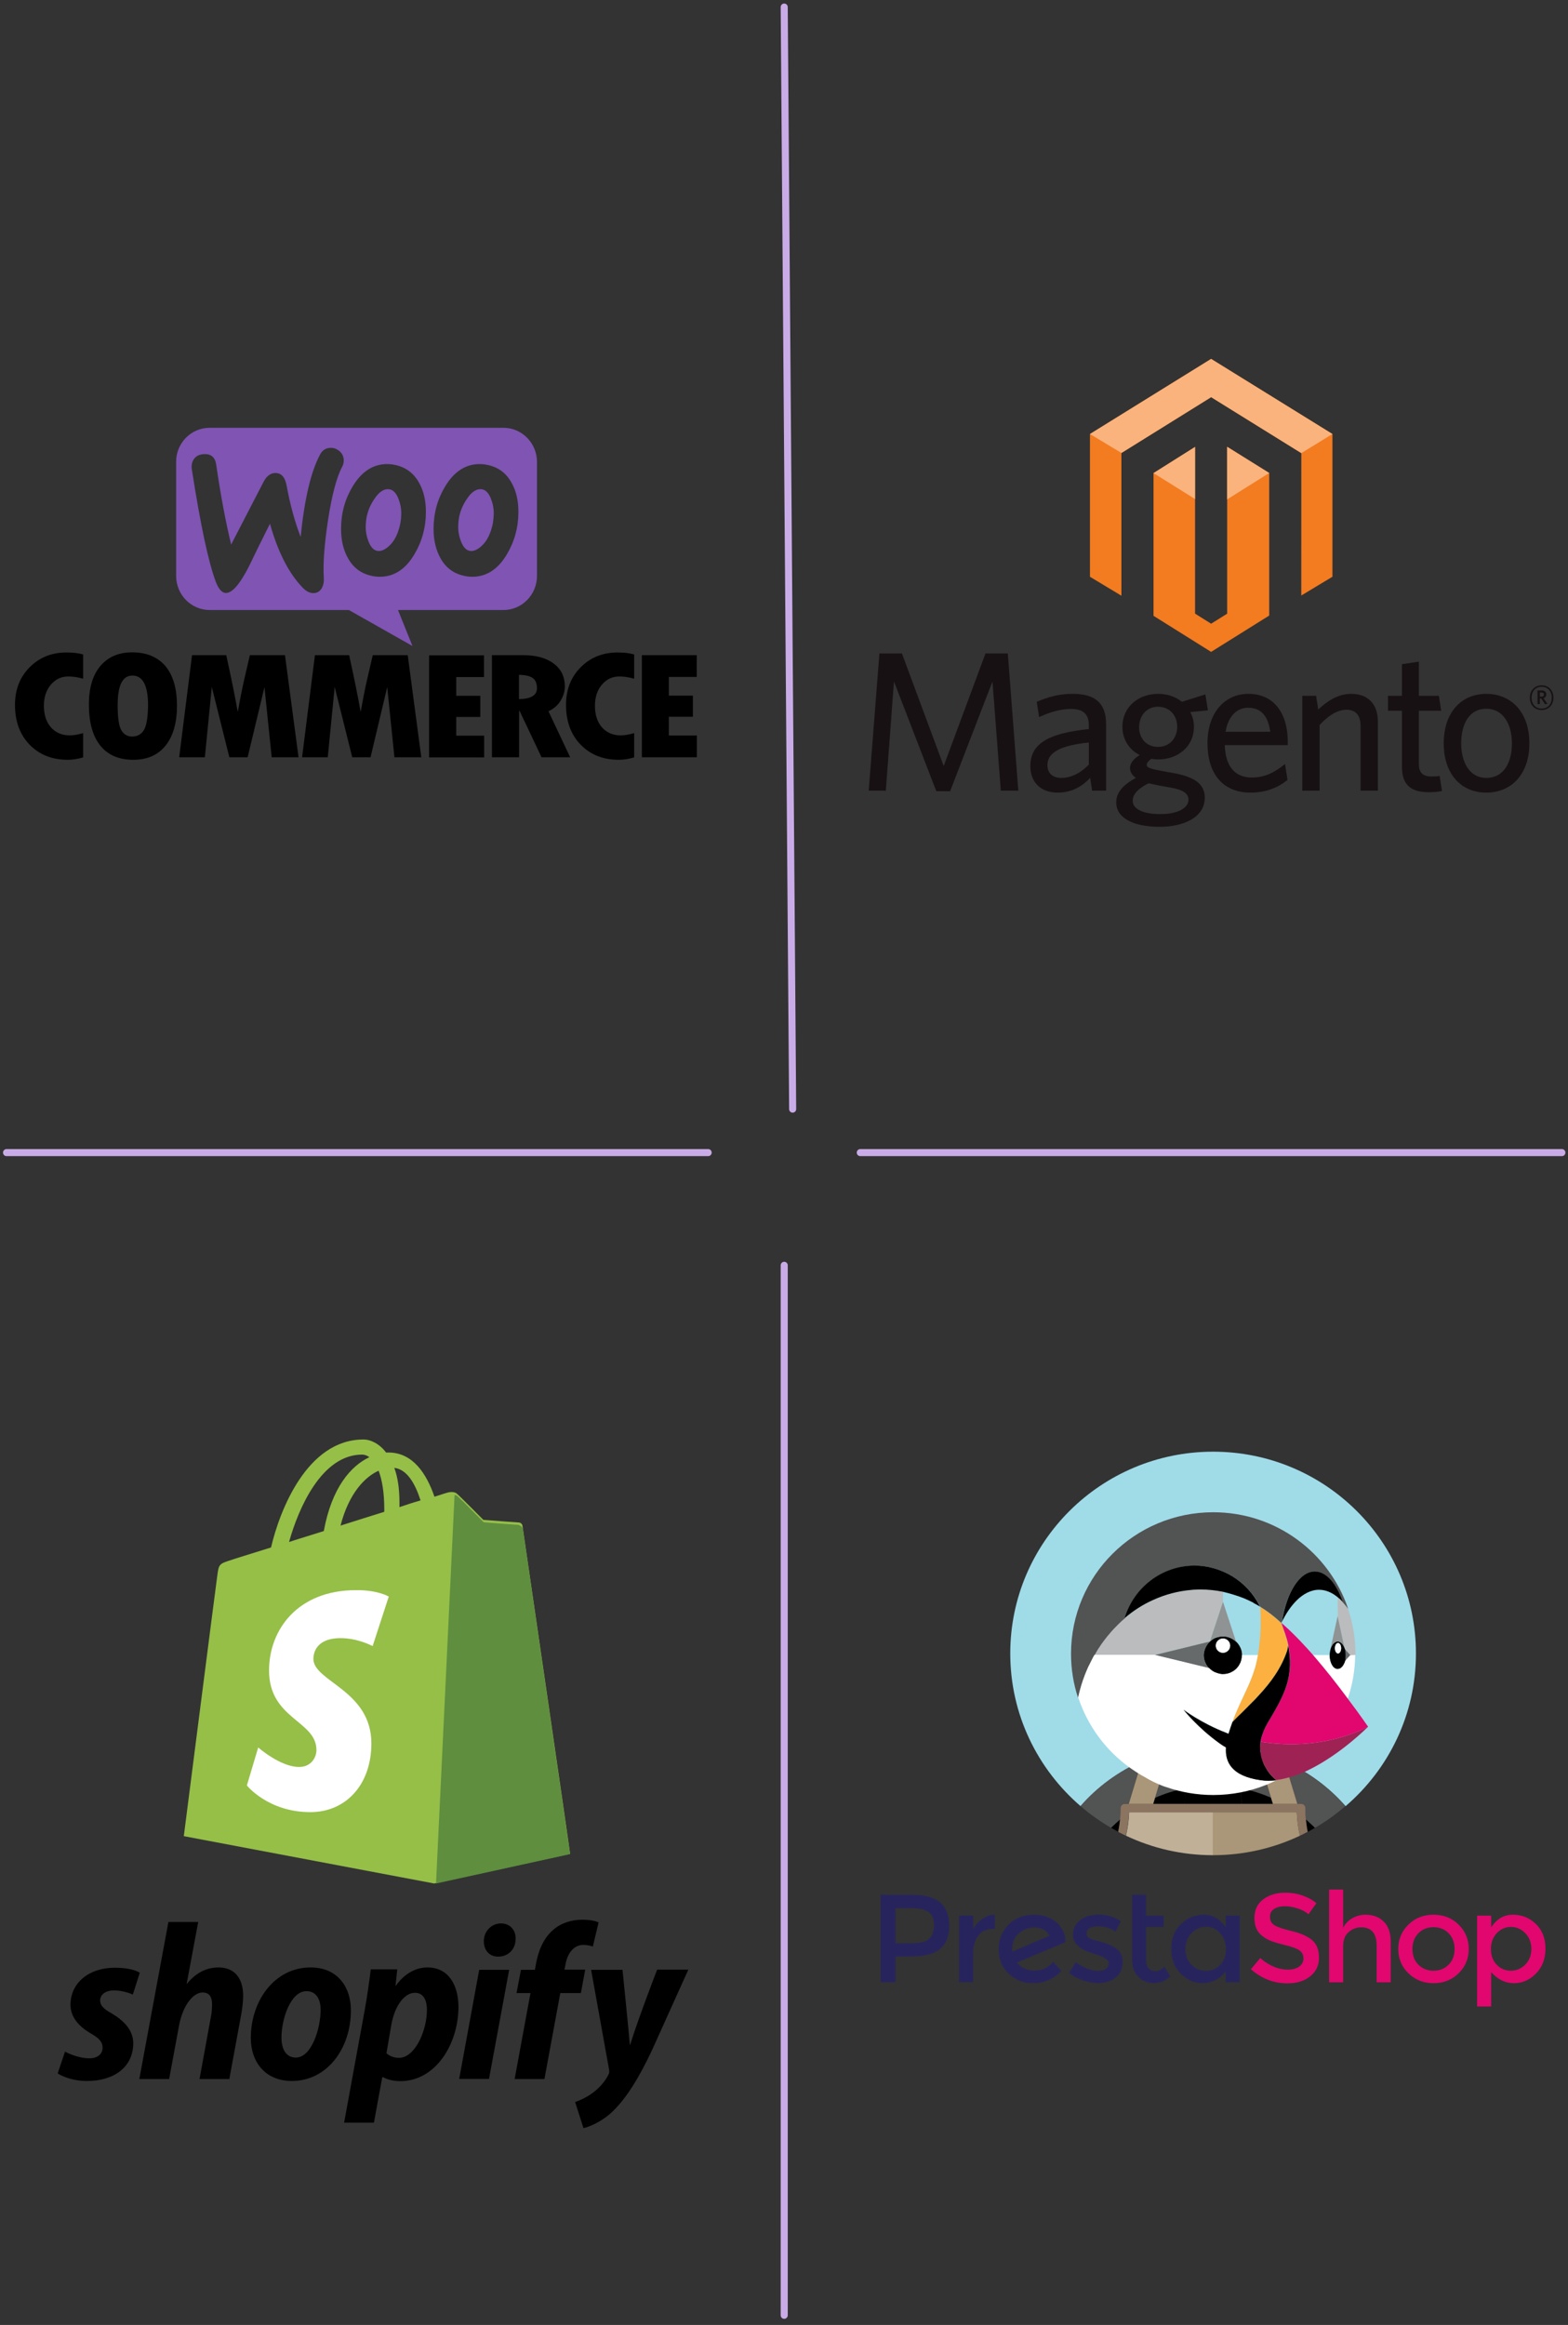<svg width="222" height="329" viewBox="0 0 222 329" fill="none" xmlns="http://www.w3.org/2000/svg">
<rect x="0" y="0" width="222" height="329" fill="#333333" stroke="none"/>
<path d="M111.029 1L112.226 156.948" stroke="#C9ACE7" stroke-linecap="round"/>
<path d="M111.03 179.05L111.03 327.63" stroke="#C9ACE7" stroke-linecap="round"/>
<path d="M0.927 163.102L100.26 163.102" stroke="#C9ACE7" stroke-linecap="round"/>
<path d="M121.8 163.102H221.133" stroke="#C9ACE7" stroke-linecap="round"/>
<path d="M15.81 284.909C14.73 284.322 14.179 283.798 14.179 283.106C14.179 282.225 14.954 281.658 16.157 281.658C17.564 281.658 18.808 282.246 18.808 282.246L19.787 279.162C19.787 279.162 18.889 278.449 16.239 278.449C12.548 278.449 9.979 280.631 9.979 283.693C9.979 285.434 11.182 286.755 12.772 287.699C14.077 288.433 14.526 288.979 14.526 289.776C14.526 290.594 13.873 291.265 12.67 291.265C10.896 291.265 9.204 290.321 9.204 290.321L8.164 293.404C8.164 293.404 9.714 294.474 12.324 294.474C16.116 294.474 18.869 292.544 18.869 289.083C18.828 287.196 17.462 285.895 15.81 284.909ZM30.94 278.407C29.064 278.407 27.596 279.33 26.474 280.714L26.434 280.693L28.065 271.968H23.844L19.725 294.201H23.946L25.353 286.608C25.904 283.735 27.351 281.952 28.697 281.952C29.655 281.952 30.022 282.623 30.022 283.567C30.022 284.154 29.982 284.909 29.839 285.497L28.248 294.201H32.469L34.121 285.224C34.304 284.28 34.427 283.148 34.427 282.371C34.406 279.875 33.163 278.407 30.94 278.407ZM43.969 278.407C38.872 278.407 35.507 283.127 35.507 288.391C35.507 291.747 37.526 294.474 41.319 294.474C46.314 294.474 49.679 289.88 49.679 284.49C49.699 281.365 47.945 278.407 43.969 278.407ZM41.889 291.16C40.442 291.16 39.85 289.901 39.85 288.307C39.85 285.811 41.094 281.763 43.398 281.763C44.887 281.763 45.397 283.106 45.397 284.385C45.397 287.049 44.112 291.16 41.889 291.16ZM60.506 278.407C57.651 278.407 56.04 281.008 56.04 281.008H56L56.244 278.68H52.492C52.309 280.253 51.962 282.665 51.636 284.448L48.72 300.368H52.941L54.124 293.929H54.226C54.226 293.929 55.102 294.495 56.693 294.495C61.668 294.495 64.91 289.251 64.91 283.966C64.89 281.029 63.605 278.407 60.506 278.407ZM56.468 291.202C55.367 291.202 54.715 290.552 54.715 290.552L55.408 286.504C55.898 283.777 57.284 281.994 58.752 281.994C60.057 281.994 60.445 283.231 60.445 284.385C60.465 287.196 58.834 291.202 56.468 291.202ZM70.925 272.178C69.579 272.178 68.499 273.289 68.499 274.695C68.499 275.974 69.294 276.876 70.497 276.876H70.538C71.863 276.876 72.985 275.953 73.005 274.359C73.025 273.08 72.189 272.178 70.925 272.178ZM65.012 294.18H69.233L72.088 278.743H67.846M82.853 278.722H79.917L80.06 278.009C80.305 276.519 81.161 275.219 82.588 275.219C83.343 275.219 83.934 275.45 83.934 275.45L84.75 272.031C84.75 272.031 84.036 271.653 82.446 271.653C80.957 271.653 79.448 272.094 78.306 273.101C76.859 274.359 76.186 276.184 75.86 278.03L75.737 278.743H73.76L73.127 282.036H75.105L72.862 294.201H77.083L79.326 282.036H82.242L82.853 278.722ZM93.028 278.743C93.028 278.743 90.377 285.602 89.215 289.356H89.174C89.093 288.14 88.135 278.743 88.135 278.743H83.689L86.238 292.88C86.279 293.194 86.259 293.383 86.136 293.593C85.647 294.579 84.811 295.523 83.832 296.215C83.037 296.802 82.14 297.201 81.426 297.452L82.609 301.144C83.465 300.955 85.26 300.221 86.748 298.774C88.665 296.928 90.459 294.054 92.294 290.153L97.453 278.722H93.028V278.743Z" fill="black"/>
<path d="M73.972 215.92C73.936 215.589 73.644 215.441 73.426 215.441C73.207 215.441 68.434 215.073 68.434 215.073C68.434 215.073 65.118 211.724 64.718 211.393C64.353 211.025 63.661 211.135 63.37 211.209C63.333 211.209 62.641 211.429 61.511 211.798C60.382 208.522 58.451 205.54 54.989 205.54H54.661C53.714 204.289 52.475 203.7 51.455 203.7C43.44 203.7 39.577 213.822 38.375 218.975C35.242 219.968 33.019 220.631 32.764 220.741C31.015 221.293 30.979 221.33 30.76 222.987C30.578 224.238 26.023 259.829 26.023 259.829L61.475 266.528L80.713 262.332C80.749 262.259 74.009 216.251 73.972 215.92ZM59.544 212.313C58.669 212.57 57.613 212.902 56.556 213.27V212.607C56.556 210.62 56.301 209 55.827 207.712C57.649 207.933 58.779 209.957 59.544 212.313ZM53.605 208.117C54.079 209.368 54.407 211.135 54.407 213.564V213.932C52.439 214.558 50.362 215.184 48.212 215.883C49.415 211.245 51.71 208.963 53.605 208.117ZM51.273 205.835C51.637 205.835 52.002 205.982 52.293 206.203C49.706 207.418 46.974 210.472 45.844 216.656C44.132 217.208 42.492 217.686 40.925 218.202C42.237 213.491 45.516 205.835 51.273 205.835Z" fill="#95BF47"/>
<path d="M73.414 215.788C73.199 215.788 68.491 215.423 68.491 215.423C68.491 215.423 65.221 212.101 64.826 211.773C64.682 211.627 64.502 211.554 64.359 211.554L61.735 266.528L80.709 262.367C80.709 262.367 74.061 216.664 74.025 216.336C73.882 216.007 73.63 215.861 73.414 215.788Z" fill="#5E8E3E"/>
<path d="M55.042 225.926L52.758 232.934C52.758 232.934 50.689 231.809 48.227 231.809C44.551 231.809 44.373 234.169 44.373 234.75C44.373 237.946 52.58 239.181 52.58 246.698C52.58 252.617 48.904 256.431 43.944 256.431C37.95 256.431 34.952 252.654 34.952 252.654L36.558 247.279C36.558 247.279 39.698 250.039 42.339 250.039C44.087 250.039 44.801 248.659 44.801 247.642C44.801 243.466 38.092 243.284 38.092 236.384C38.092 230.61 42.16 225.018 50.403 225.018C53.472 224.981 55.042 225.926 55.042 225.926Z" fill="white"/>
<path fill-rule="evenodd" clip-rule="evenodd" d="M4.21 94.41C2.81 95.81 2.121 97.591 2.121 99.754C2.121 102.066 2.81 103.954 4.189 105.374C5.568 106.795 7.364 107.516 9.599 107.516C10.247 107.516 10.978 107.41 11.771 107.177V103.741C11.04 103.954 10.414 104.06 9.871 104.06C8.763 104.06 7.886 103.678 7.218 102.936C6.549 102.172 6.215 101.154 6.215 99.861C6.215 98.652 6.549 97.655 7.197 96.891C7.865 96.107 8.68 95.725 9.683 95.725C10.33 95.725 11.019 95.831 11.771 96.043V92.608C11.082 92.417 10.309 92.332 9.495 92.332C7.364 92.311 5.609 93.01 4.21 94.41ZM18.706 92.311C16.785 92.311 15.281 92.968 14.194 94.262C13.108 95.555 12.586 97.379 12.586 99.712C12.586 102.236 13.129 104.166 14.194 105.502C15.26 106.838 16.826 107.516 18.873 107.516C20.858 107.516 22.383 106.838 23.448 105.502C24.513 104.166 25.056 102.278 25.056 99.861C25.056 97.443 24.513 95.576 23.427 94.262C22.32 92.968 20.753 92.311 18.706 92.311ZM20.356 103.339C19.98 103.932 19.416 104.229 18.706 104.229C18.038 104.229 17.537 103.932 17.181 103.339C16.826 102.745 16.659 101.557 16.659 99.754C16.659 96.976 17.349 95.598 18.748 95.598C20.21 95.598 20.962 96.998 20.962 99.818C20.941 101.557 20.732 102.745 20.356 103.339ZM35.375 92.713L34.623 95.958C34.435 96.785 34.247 97.634 34.08 98.503L33.662 100.751C33.265 98.503 32.722 95.831 32.033 92.713H27.187L25.37 107.156H29.004L29.986 97.21L32.471 107.156H35.062L37.443 97.231L38.466 107.156H42.268L40.346 92.713H35.375ZM52.775 92.713L52.023 95.958C51.835 96.785 51.647 97.634 51.48 98.503L51.062 100.751C50.665 98.503 50.122 95.831 49.433 92.713H44.587L42.769 107.156H46.404L47.386 97.21L49.871 107.156H52.462L54.822 97.231L55.845 107.156H59.647L57.725 92.713H52.775ZM64.597 101.451H68.002V98.461H64.597V95.81H68.524V92.735H60.754V107.177H68.545V104.102H64.597V101.451ZM79.365 99.161C79.762 98.503 79.971 97.825 79.971 97.125C79.971 95.767 79.449 94.686 78.404 93.901C77.36 93.116 75.919 92.713 74.123 92.713H69.652V107.156H73.496V100.582H73.558L76.671 107.156H80.723L77.653 100.645C78.384 100.306 78.969 99.818 79.365 99.161ZM73.475 98.927V95.492C74.394 95.513 75.041 95.661 75.438 95.958C75.835 96.255 76.023 96.722 76.023 97.4C76.023 98.397 75.167 98.906 73.475 98.927ZM82.227 94.41C80.828 95.81 80.138 97.591 80.138 99.754C80.138 102.066 80.828 103.954 82.206 105.374C83.585 106.795 85.381 107.516 87.616 107.516C88.264 107.516 88.995 107.41 89.788 107.177V103.741C89.058 103.954 88.431 104.06 87.887 104.06C86.781 104.06 85.904 103.678 85.235 102.936C84.566 102.172 84.233 101.154 84.233 99.861C84.233 98.652 84.566 97.655 85.214 96.891C85.882 96.107 86.697 95.725 87.699 95.725C88.347 95.725 89.037 95.831 89.788 96.043V92.608C89.099 92.417 88.326 92.332 87.512 92.332C85.402 92.311 83.627 93.01 82.227 94.41ZM94.698 104.06V101.43H98.101V98.44H94.698V95.789H98.645V92.713H90.875V107.156H98.666V104.081H94.698V104.06Z" fill="black"/>
<path fill-rule="evenodd" clip-rule="evenodd" d="M71.266 60.536H29.677C27.046 60.536 24.915 62.721 24.936 65.371V81.489C24.936 84.161 27.066 86.325 29.698 86.325H49.396L58.399 91.415L56.352 86.325H71.266C73.898 86.325 76.028 84.161 76.028 81.489V65.371C76.028 62.699 73.898 60.536 71.266 60.536ZM28.8 64.269C28.215 64.311 27.777 64.523 27.484 64.926C27.192 65.308 27.087 65.796 27.15 66.347C28.383 74.3 29.531 79.665 30.597 82.444C31.014 83.462 31.495 83.95 32.059 83.907C32.936 83.843 33.98 82.613 35.213 80.217C35.86 78.859 36.863 76.824 38.221 74.109C39.349 78.117 40.894 81.129 42.837 83.144C43.38 83.716 43.944 83.971 44.487 83.928C44.968 83.886 45.344 83.631 45.594 83.165C45.803 82.762 45.887 82.295 45.845 81.765C45.72 79.835 45.908 77.142 46.43 73.685C46.973 70.122 47.641 67.556 48.456 66.029C48.623 65.711 48.686 65.393 48.665 65.011C48.623 64.523 48.414 64.12 48.017 63.802C47.62 63.484 47.182 63.336 46.701 63.378C46.096 63.42 45.636 63.717 45.323 64.311C44.028 66.708 43.109 70.589 42.566 75.975C41.772 73.939 41.103 71.543 40.581 68.722C40.351 67.471 39.787 66.877 38.868 66.941C38.242 66.983 37.719 67.407 37.302 68.213L32.727 77.057C31.975 73.982 31.265 70.228 30.617 65.796C30.471 64.693 29.866 64.184 28.8 64.269ZM69.052 65.796C70.535 66.114 71.642 66.92 72.394 68.256C73.062 69.401 73.396 70.779 73.396 72.434C73.396 74.618 72.853 76.612 71.767 78.436C70.514 80.556 68.885 81.617 66.858 81.617C66.503 81.617 66.127 81.574 65.73 81.489C64.247 81.171 63.14 80.365 62.388 79.029C61.72 77.863 61.386 76.463 61.386 74.83C61.386 72.646 61.929 70.652 63.015 68.85C64.289 66.729 65.918 65.668 67.924 65.668C68.279 65.668 68.655 65.711 69.052 65.796ZM68.174 77.269C68.947 76.569 69.469 75.53 69.762 74.13C69.845 73.642 69.908 73.112 69.908 72.561C69.908 71.946 69.783 71.288 69.532 70.631C69.219 69.804 68.801 69.359 68.3 69.253C67.548 69.104 66.817 69.528 66.127 70.567C65.563 71.373 65.208 72.222 65.02 73.091C64.916 73.579 64.874 74.109 64.874 74.639C64.874 75.254 64.999 75.912 65.25 76.569C65.563 77.396 65.981 77.842 66.482 77.948C67.004 78.054 67.569 77.82 68.174 77.269ZM59.297 68.256C58.545 66.92 57.417 66.114 55.955 65.796C55.558 65.711 55.182 65.668 54.827 65.668C52.822 65.668 51.192 66.729 49.918 68.85C48.832 70.652 48.289 72.646 48.289 74.83C48.289 76.463 48.623 77.863 49.291 79.029C50.043 80.365 51.151 81.171 52.633 81.489C53.03 81.574 53.406 81.617 53.761 81.617C55.788 81.617 57.417 80.556 58.67 78.436C59.756 76.612 60.299 74.618 60.299 72.434C60.299 70.779 59.965 69.401 59.297 68.256ZM56.665 74.13C56.373 75.53 55.85 76.569 55.077 77.269C54.472 77.82 53.908 78.054 53.386 77.948C52.884 77.842 52.466 77.396 52.153 76.569C51.902 75.912 51.777 75.254 51.777 74.639C51.777 74.109 51.819 73.579 51.923 73.091C52.111 72.222 52.466 71.373 53.03 70.567C53.72 69.528 54.451 69.104 55.203 69.253C55.704 69.359 56.122 69.804 56.435 70.631C56.686 71.288 56.811 71.946 56.811 72.561C56.811 73.112 56.769 73.642 56.665 74.13Z" fill="#7F54B3"/>
<path d="M141.698 111.882L140.516 96.438L134.519 111.966H132.565L126.57 96.438L125.415 111.882H122.995L124.507 92.473H127.698L133.612 108.395L139.525 92.473H142.688L144.173 111.882H141.698ZM154.157 105.074C149.316 105.553 148.299 106.902 148.299 108.281C148.299 109.378 149.013 110.082 150.252 110.082C151.683 110.082 153.056 109.351 154.157 108.197V105.074ZM154.624 111.882L154.349 110.082C153.304 111.178 151.874 112.163 149.729 112.163C147.364 112.163 145.879 110.7 145.879 108.421C145.879 105.075 148.682 103.754 154.157 103.162V102.599C154.157 100.911 153.167 100.32 151.653 100.32C150.058 100.32 148.547 100.827 147.116 101.473L146.785 99.308C148.353 98.66 149.839 98.182 151.874 98.182C155.065 98.182 156.604 99.503 156.604 102.486V111.882L154.624 111.882ZM163.947 100.011C162.297 100.011 161.279 101.307 161.279 102.936C161.279 104.484 162.325 105.691 163.947 105.691C165.626 105.691 166.67 104.428 166.67 102.823C166.67 101.22 165.57 100.011 163.947 100.011ZM160.373 113.345C160.373 114.414 161.72 115.201 164.277 115.201C166.835 115.201 168.265 114.301 168.265 113.176C168.265 112.359 167.661 111.798 165.791 111.461L164.222 111.178C163.508 111.039 163.123 110.954 162.601 110.842C161.06 111.629 160.373 112.416 160.373 113.345ZM170.658 98.268L171.016 100.517L168.513 100.77C168.871 101.389 169.037 102.093 169.037 102.852C169.037 105.722 166.67 107.464 164.003 107.464C163.673 107.464 163.342 107.436 163.013 107.38C162.628 107.634 162.355 107.944 162.355 108.197C162.355 108.674 162.821 108.788 165.13 109.21L166.065 109.377C168.846 109.884 170.576 110.783 170.576 112.865C170.576 115.679 167.578 117 164.169 117C160.758 117 158.035 115.904 158.035 113.542C158.035 112.162 158.97 111.094 160.812 110.081C160.235 109.659 159.988 109.181 159.988 108.673C159.988 108.025 160.483 107.379 161.362 106.846C159.907 106.115 158.914 104.681 158.914 102.851C158.914 99.954 161.28 98.183 163.948 98.183C165.269 98.183 166.424 98.575 167.33 99.308L170.658 98.268ZM176.709 100.152C175.197 100.152 173.903 101.25 173.518 103.554H179.843C179.542 101.389 178.607 100.152 176.709 100.152ZM182.32 105.44H173.409C173.491 108.563 174.947 110.026 177.231 110.026C179.129 110.026 180.506 109.267 181.934 108.113L182.291 110.363C180.891 111.488 179.212 112.163 177.039 112.163C173.63 112.163 170.961 110.053 170.961 105.131C170.961 100.827 173.437 98.184 176.737 98.184C180.559 98.184 182.321 101.193 182.321 104.906L182.32 105.44ZM192.633 111.882V102.739C192.633 101.362 192.056 100.433 190.626 100.433C189.334 100.433 188.013 101.307 186.831 102.599V111.882H184.382V98.464H186.335L186.637 100.404C187.874 99.252 189.416 98.182 191.285 98.182C193.759 98.182 195.082 99.7 195.082 102.119V111.881L192.633 111.882ZM202.315 112.107C200.003 112.107 198.492 111.264 198.492 108.561V100.574H196.511V98.464H198.492V93.991L200.887 93.627V98.463H203.717L204.048 100.573H200.887V108.112C200.887 109.21 201.325 109.884 202.701 109.884C203.141 109.884 203.526 109.856 203.828 109.799L204.159 111.934C203.746 112.022 203.169 112.107 202.315 112.107ZM210.429 100.292C208.062 100.292 206.879 102.373 206.879 105.187C206.879 107.944 208.117 110.081 210.429 110.081C212.849 110.081 214.058 107.999 214.058 105.187C214.058 102.43 212.793 100.292 210.429 100.292ZM210.429 112.163C206.935 112.163 204.404 109.604 204.404 105.188C204.404 100.769 206.935 98.185 210.429 98.185C213.949 98.185 216.533 100.769 216.533 105.188C216.533 109.604 213.949 112.163 210.429 112.163ZM218.26 98.002H218.011V98.572H218.245C218.458 98.572 218.591 98.482 218.591 98.287C218.592 98.099 218.473 98.002 218.26 98.002ZM218.759 99.661L218.195 98.835H218.011V99.632H217.688V97.701H218.26C218.659 97.701 218.922 97.904 218.922 98.264C218.922 98.541 218.774 98.723 218.539 98.798L219.084 99.587L218.759 99.661ZM218.269 97.182C217.475 97.182 216.843 97.738 216.843 98.729C216.843 99.713 217.475 100.27 218.269 100.27C219.07 100.27 219.702 99.713 219.702 98.729C219.701 97.738 219.062 97.182 218.269 97.182ZM218.269 100.473C217.285 100.473 216.601 99.774 216.601 98.729C216.601 97.692 217.299 96.979 218.269 96.979C219.252 96.979 219.935 97.686 219.935 98.729C219.935 99.767 219.238 100.473 218.269 100.473Z" fill="#171113"/>
<path d="M173.743 63.224V86.84L171.472 88.259L169.2 86.832V63.242L163.316 66.948V87.143L171.472 92.247L179.697 87.107V66.935L173.743 63.224ZM171.472 50.789L154.318 61.418V81.617L158.773 84.301V64.101L171.476 56.201L184.19 64.089L184.242 64.119L184.236 84.27L188.648 81.616V61.418L171.472 50.789Z" fill="#F37B20"/>
<path d="M188.648 61.417L171.473 50.789L154.318 61.417L158.772 64.1L171.475 56.2L184.242 64.119L188.648 61.417ZM173.743 63.223V70.67L179.697 66.933L173.743 63.223ZM163.316 66.948L169.198 70.623V63.242L163.316 66.948Z" fill="#FAB37C"/>
<g clip-path="url(#clip0_316_5606)">
<path d="M143.321 276.172C143.302 276.096 143.302 275.981 143.302 275.829C143.302 274.86 143.627 274.1 144.277 273.567C144.927 273.016 145.634 272.75 146.418 272.75C147.451 272.75 148.177 273.13 148.579 273.91L143.321 276.172ZM150.854 274.803C150.835 273.662 150.414 272.731 149.554 272.009C148.694 271.286 147.623 270.944 146.323 270.944C145.501 270.944 144.717 271.115 143.99 271.477C143.244 271.838 142.632 272.389 142.135 273.168C141.638 273.929 141.39 274.803 141.39 275.81C141.39 277.255 141.868 278.434 142.824 279.308C143.78 280.201 144.946 280.638 146.284 280.638C147.814 280.638 149.153 280.068 150.281 278.909L149.114 277.616C148.426 278.434 147.546 278.852 146.495 278.852C145.424 278.852 144.583 278.472 143.971 277.711L150.873 274.822L150.854 274.803Z" fill="#27245D"/>
<path d="M139.096 271.515C138.541 271.895 138.102 272.37 137.796 272.959V271.058H135.788V280.486H137.777V276.457C137.777 275.392 138.025 274.518 138.522 273.891C139.019 273.244 139.765 272.94 140.74 272.94H140.855L140.836 270.944C140.243 270.944 139.65 271.134 139.096 271.515Z" fill="#27245D"/>
<path d="M157.986 275.696C157.661 275.487 157.374 275.316 157.088 275.202C156.801 275.088 156.514 274.974 156.227 274.878C155.921 274.783 155.596 274.688 155.195 274.593C154.812 274.498 154.506 274.403 154.296 274.289C153.99 274.156 153.837 273.928 153.837 273.624C153.837 273.282 153.99 273.016 154.277 272.845C154.583 272.674 154.965 272.579 155.443 272.579C156.342 272.579 157.183 272.826 157.948 273.339L158.694 271.875C157.719 271.229 156.686 270.925 155.596 270.925C154.506 270.925 153.608 271.191 152.939 271.704C152.25 272.236 151.906 272.921 151.906 273.795C151.906 275.031 152.9 275.924 154.87 276.456C154.908 276.475 154.984 276.494 155.08 276.532C156.342 276.912 156.973 277.331 156.973 277.806C156.973 278.129 156.839 278.395 156.591 278.585C156.323 278.794 155.979 278.889 155.52 278.889C154.487 278.889 153.417 278.471 152.308 277.654L151.352 279.193C151.925 279.649 152.575 279.992 153.321 280.239C154.067 280.486 154.774 280.619 155.462 280.619C156.476 280.619 157.317 280.353 157.967 279.821C158.617 279.288 158.942 278.566 158.942 277.673C158.961 276.779 158.636 276.133 157.986 275.696Z" fill="#27245D"/>
<path d="M131.6 274.309C131.18 274.746 130.377 274.974 129.229 274.974H126.782V270.013H128.923C130.071 270.013 130.893 270.184 131.428 270.545C131.964 270.906 132.231 271.496 132.231 272.351C132.231 273.225 132.021 273.872 131.6 274.309ZM133.092 269.196C132.231 268.473 130.855 268.112 128.962 268.112H124.679V280.487H126.782V276.856H129C130.835 276.856 132.193 276.514 133.073 275.811C133.952 275.107 134.392 274.024 134.392 272.522C134.392 271.04 133.952 269.918 133.092 269.196Z" fill="#27245D"/>
<path d="M163.627 278.928C163.207 278.928 162.862 278.795 162.633 278.529C162.404 278.263 162.27 277.901 162.27 277.464V272.674H164.755V271.078H162.27V268.112H160.281V277.388C160.281 278.377 160.587 279.175 161.18 279.745C161.773 280.334 162.499 280.62 163.36 280.62C164.201 280.62 164.985 280.315 165.692 279.688L164.87 278.282C164.469 278.719 164.048 278.928 163.627 278.928Z" fill="#27245D"/>
<path d="M172.747 278.034C172.192 278.605 171.542 278.89 170.758 278.89C169.974 278.89 169.286 278.605 168.712 278.034C168.139 277.464 167.833 276.742 167.833 275.829C167.833 274.917 168.12 274.176 168.693 273.567C169.267 272.959 169.936 272.655 170.739 272.655C171.542 272.655 172.211 272.959 172.747 273.567C173.301 274.176 173.569 274.917 173.569 275.81C173.569 276.723 173.301 277.464 172.747 278.034ZM173.531 272.712C172.728 271.534 171.695 270.944 170.452 270.944C169.209 270.944 168.12 271.382 167.202 272.256C166.284 273.13 165.825 274.29 165.825 275.753C165.825 277.217 166.265 278.395 167.164 279.289C168.062 280.182 169.095 280.638 170.299 280.638C170.892 280.638 171.485 280.486 172.078 280.201C172.67 279.916 173.148 279.498 173.531 278.947V280.486H175.519V271.058H173.531V272.712Z" fill="#27245D"/>
<path d="M205.099 278.015C204.525 278.586 203.818 278.871 202.957 278.871C202.097 278.871 201.37 278.586 200.816 278.015C200.242 277.445 199.974 276.704 199.974 275.791C199.974 274.879 200.261 274.138 200.816 273.567C201.37 272.997 202.097 272.712 202.957 272.712C203.818 272.712 204.544 272.997 205.099 273.567C205.653 274.138 205.94 274.879 205.94 275.791C205.94 276.704 205.672 277.445 205.099 278.015ZM202.957 270.944C201.523 270.944 200.338 271.42 199.401 272.351C198.445 273.282 197.967 274.442 197.967 275.791C197.967 277.141 198.445 278.3 199.401 279.232C200.357 280.163 201.542 280.638 202.957 280.638C204.372 280.638 205.577 280.163 206.514 279.232C207.47 278.3 207.948 277.141 207.948 275.791C207.948 274.442 207.47 273.282 206.514 272.351C205.558 271.401 204.372 270.944 202.957 270.944Z" fill="#E2066F"/>
<path d="M215.94 278.015C215.366 278.586 214.678 278.871 213.894 278.871C213.11 278.871 212.441 278.586 211.905 278.015C211.351 277.445 211.083 276.704 211.083 275.81C211.083 274.917 211.351 274.176 211.905 273.567C212.46 272.978 213.129 272.674 213.913 272.674C214.716 272.674 215.385 272.978 215.959 273.567C216.532 274.157 216.819 274.917 216.819 275.81C216.8 276.723 216.513 277.445 215.94 278.015ZM217.45 272.256C216.552 271.382 215.462 270.944 214.2 270.944C212.938 270.944 211.905 271.534 211.121 272.731V271.077H209.133V283.927H211.121V279.08C212.077 280.125 213.148 280.638 214.334 280.638C215.519 280.638 216.571 280.182 217.469 279.27C218.368 278.357 218.808 277.179 218.808 275.734C218.808 274.29 218.349 273.111 217.45 272.256Z" fill="#E2066F"/>
<path d="M193.321 270.944C192.652 270.944 192.04 271.115 191.466 271.438C190.893 271.761 190.453 272.218 190.166 272.807V267.39H188.178V280.505H190.166V275.411C190.166 274.537 190.415 273.871 190.931 273.415C191.447 272.959 192.04 272.731 192.728 272.731C194.182 272.731 194.908 273.605 194.908 275.335V280.505H196.897V274.727C196.897 273.491 196.572 272.56 195.902 271.914C195.252 271.267 194.392 270.944 193.321 270.944Z" fill="#E2066F"/>
<path d="M185.787 274.556C185.137 274.005 184.181 273.568 182.9 273.263C181.619 272.959 180.797 272.674 180.395 272.408C180.013 272.142 179.802 271.762 179.802 271.249C179.802 270.754 179.994 270.374 180.395 270.127C180.778 269.88 181.294 269.747 181.906 269.747C182.518 269.747 183.129 269.861 183.76 270.07C184.391 270.279 184.888 270.545 185.252 270.887L186.38 269.31C185.806 268.835 185.137 268.473 184.353 268.207C183.569 267.941 182.785 267.827 181.982 267.827C180.739 267.827 179.707 268.131 178.866 268.759C178.024 269.386 177.604 270.26 177.604 271.401C177.604 272.541 177.967 273.397 178.713 273.948C179.076 274.252 179.496 274.48 179.974 274.67C180.453 274.86 181.141 275.05 182.059 275.278C182.976 275.487 183.607 275.734 183.99 276.001C184.372 276.267 184.544 276.647 184.544 277.122C184.544 277.597 184.353 277.977 183.952 278.282C183.55 278.567 183.015 278.719 182.345 278.719C180.988 278.719 179.688 278.168 178.426 277.084L177.106 278.662C178.617 279.992 180.338 280.658 182.288 280.658C183.626 280.658 184.697 280.315 185.519 279.65C186.342 278.985 186.743 278.11 186.743 277.027C186.743 275.944 186.437 275.107 185.787 274.556Z" fill="#E2066F"/>
<path d="M161.638 249.237C162.097 249.028 162.556 248.857 163.034 248.667C163.569 248.477 164.105 248.287 164.64 248.116C165.309 247.907 165.998 247.736 166.686 247.584C167.623 247.394 168.56 247.242 169.497 247.146C168.961 248.8 168.388 250.454 167.738 252.089C167.757 252.412 167.776 252.716 167.795 253.039C169.076 252.792 170.395 252.659 171.753 252.659C173.11 252.659 174.43 252.792 175.711 253.039C175.711 252.716 175.73 252.393 175.768 252.089C175.137 250.454 174.544 248.8 174.009 247.146C174.946 247.242 175.902 247.375 176.82 247.584C177.508 247.736 178.177 247.907 178.866 248.116C179.401 248.287 179.936 248.458 180.472 248.667C180.95 248.838 181.409 249.028 181.868 249.237C185.118 250.682 188.082 252.811 190.51 255.586C196.609 250.359 200.472 242.623 200.472 233.974C200.472 218.216 187.623 205.424 171.753 205.424C155.902 205.424 143.034 218.197 143.034 233.974C143.034 242.604 146.896 250.34 152.996 255.586C155.424 252.811 158.388 250.682 161.638 249.237Z" fill="#A0DBE8"/>
<path d="M163.532 254.408C164.87 253.818 166.304 253.362 167.777 253.077C167.777 252.754 167.757 252.431 167.719 252.127C168.35 250.492 168.943 248.838 169.478 247.185C168.541 247.28 167.585 247.413 166.668 247.622C165.979 247.774 165.31 247.945 164.622 248.154C164.086 248.325 163.551 248.496 163.016 248.705L165.1 249.218L163.532 254.408Z" fill="#525353"/>
<path d="M158.599 257.468C158.656 256.936 158.675 256.404 158.675 255.853C158.675 255.529 158.943 255.263 159.268 255.263H159.784L161.62 249.219C158.369 250.663 155.406 252.792 152.978 255.567C154.316 256.727 155.769 257.753 157.299 258.647C157.738 258.248 158.159 257.848 158.599 257.468Z" fill="#525353"/>
<path d="M181.849 249.237L183.684 255.282H184.2C184.525 255.282 184.793 255.548 184.793 255.871C184.793 256.422 184.831 256.955 184.87 257.487C185.309 257.867 185.749 258.247 186.151 258.665C187.699 257.772 189.133 256.745 190.472 255.586C188.063 252.811 185.099 250.682 181.849 249.237Z" fill="#525353"/>
<path d="M178.35 249.18L180.434 248.667C179.899 248.477 179.364 248.287 178.828 248.116C178.159 247.907 177.471 247.736 176.782 247.584C175.845 247.394 174.909 247.242 173.972 247.146C174.507 248.8 175.081 250.454 175.731 252.089C175.712 252.412 175.693 252.716 175.673 253.039C177.165 253.324 178.58 253.78 179.918 254.37L178.35 249.18Z" fill="#525353"/>
<path d="M171.734 255.282H175.788C175.711 254.541 175.673 253.8 175.692 253.077C174.411 252.83 173.092 252.697 171.734 252.697C170.377 252.697 169.057 252.83 167.776 253.077C167.795 253.819 167.757 254.541 167.681 255.282H171.734Z" fill="black"/>
<path d="M157.317 258.646C157.642 258.836 157.986 259.026 158.33 259.217C158.445 258.646 158.54 258.057 158.598 257.468C158.158 257.848 157.738 258.247 157.317 258.646Z" fill="black"/>
<path d="M163.264 255.282H167.7C167.776 254.541 167.814 253.799 167.795 253.077C166.304 253.362 164.889 253.818 163.55 254.408L163.264 255.282Z" fill="black"/>
<path d="M184.889 257.468C184.946 258.057 185.042 258.646 185.156 259.217C185.5 259.045 185.825 258.855 186.169 258.646C185.748 258.247 185.328 257.848 184.889 257.468Z" fill="black"/>
<path d="M180.223 255.282L179.956 254.408C178.617 253.818 177.183 253.362 175.711 253.077C175.692 253.818 175.73 254.541 175.807 255.282H180.223Z" fill="black"/>
<path d="M163.264 255.282L163.531 254.407L165.118 249.18L163.034 248.667C162.556 248.838 162.097 249.028 161.638 249.237L159.803 255.282H161.772H163.264Z" fill="#AA9678"/>
<path d="M179.956 254.407L180.224 255.282H181.715H183.685L181.849 249.237C181.39 249.028 180.931 248.857 180.453 248.667L178.369 249.18L179.956 254.407Z" fill="#AA9678"/>
<path d="M159.86 256.5C159.88 256.48 159.9 256.48 159.92 256.46H159.86C159.86 256.46 159.86 256.48 159.86 256.5Z" fill="#C0B098"/>
<path d="M171.734 256.46H167.509H162.901H159.918C159.899 256.479 159.88 256.479 159.861 256.498C159.822 257.619 159.669 258.703 159.421 259.767C163.149 261.535 167.318 262.524 171.734 262.524V256.46Z" fill="#C0B098"/>
<path d="M183.629 256.46H183.569C183.589 256.48 183.609 256.48 183.629 256.5C183.629 256.48 183.629 256.46 183.629 256.46Z" fill="#AA9678"/>
<path d="M183.57 256.46H180.587H175.96H171.734V262.524C176.132 262.524 180.319 261.535 184.048 259.767C183.799 258.703 183.646 257.6 183.608 256.498C183.608 256.479 183.589 256.46 183.57 256.46Z" fill="#AA9678"/>
<path d="M184.889 257.468C184.831 256.935 184.812 256.403 184.812 255.852C184.812 255.529 184.545 255.263 184.22 255.263H183.703H181.696H180.204H175.768H171.715H167.661H163.225H161.734H159.765H159.248C158.923 255.263 158.656 255.529 158.656 255.852C158.656 256.403 158.617 256.935 158.579 257.468C158.522 258.057 158.426 258.646 158.312 259.216C158.675 259.406 159.038 259.597 159.401 259.768C159.65 258.703 159.803 257.601 159.841 256.498C159.841 256.479 159.841 256.479 159.841 256.46H159.899H162.881H167.489H171.715H175.96H180.568H183.55H183.608C183.608 256.479 183.608 256.479 183.608 256.498C183.646 257.62 183.799 258.703 184.047 259.768C184.411 259.597 184.774 259.406 185.137 259.216C185.023 258.646 184.946 258.057 184.889 257.468Z" fill="#8B7460"/>
<path d="M179.957 251.196C179.861 251.101 179.784 250.986 179.688 250.872C179.784 251.006 179.88 251.101 179.957 251.196Z" fill="#525353"/>
<path d="M190.855 227.625C190.606 227.282 190.357 226.978 190.109 226.712C189.994 226.579 189.879 226.465 189.765 226.351C189.726 226.313 189.669 226.275 189.631 226.237C189.554 226.161 189.478 226.104 189.401 226.047V228.708L190.415 233.365C190.434 233.403 190.434 233.441 190.453 233.479L191.16 234.277H191.906C191.906 234.201 191.906 234.144 191.906 234.068C191.906 231.863 191.543 229.753 190.893 227.777C190.874 227.701 190.874 227.663 190.855 227.625Z" fill="#BBBCBD"/>
<path d="M190.529 233.803V233.822C190.529 233.822 190.529 233.822 190.529 233.841C190.548 233.955 190.548 234.069 190.548 234.183C190.548 234.202 190.548 234.221 190.548 234.24C190.548 234.259 190.548 234.278 190.548 234.297C190.548 234.411 190.548 234.525 190.529 234.62V234.639V234.658C190.51 234.772 190.491 234.886 190.472 235.001L191.179 234.221L190.472 233.423C190.491 233.556 190.51 233.67 190.529 233.803Z" fill="#676A6A"/>
<path d="M190.51 234.696C190.51 234.677 190.51 234.677 190.51 234.658C190.529 234.544 190.529 234.43 190.529 234.335C190.529 234.316 190.529 234.278 190.529 234.259C190.529 234.24 190.529 234.221 190.529 234.183C190.529 234.069 190.529 233.955 190.51 233.841C190.51 233.822 190.51 233.822 190.51 233.803C190.491 233.689 190.472 233.575 190.453 233.461C190.434 233.423 190.434 233.385 190.415 233.347C190.338 233.119 190.262 232.929 190.147 232.757C190.128 232.738 190.109 232.719 190.109 232.7C190.07 232.662 190.051 232.624 190.013 232.586C189.975 232.529 189.917 232.491 189.86 232.453C189.841 232.434 189.822 232.434 189.803 232.415C189.764 232.377 189.707 232.358 189.669 232.339C189.65 232.339 189.631 232.32 189.611 232.32C189.554 232.301 189.478 232.282 189.401 232.282C189.325 232.282 189.267 232.301 189.191 232.32C189.172 232.32 189.153 232.339 189.133 232.339C189.095 232.358 189.038 232.377 189 232.415C188.98 232.434 188.961 232.434 188.942 232.453C188.885 232.491 188.847 232.548 188.789 232.586C188.751 232.624 188.732 232.662 188.694 232.7C188.675 232.719 188.655 232.738 188.655 232.757C188.541 232.929 188.445 233.119 188.388 233.347V233.366C188.35 233.461 188.33 233.575 188.311 233.689C188.311 233.727 188.292 233.746 188.292 233.784C188.273 233.917 188.273 234.031 188.254 234.164C188.254 234.183 188.254 234.202 188.254 234.221C188.254 235.305 188.77 236.198 189.401 236.198C189.516 236.198 189.611 236.16 189.726 236.122C189.745 236.122 189.764 236.103 189.784 236.103C189.822 236.084 189.86 236.046 189.898 236.027C189.917 236.008 189.937 235.989 189.956 235.97C190.013 235.932 190.051 235.875 190.109 235.818C190.147 235.78 190.166 235.742 190.204 235.685C190.223 235.647 190.242 235.628 190.262 235.59C190.3 235.533 190.319 235.476 190.357 235.4C190.376 235.381 190.376 235.362 190.395 235.324C190.434 235.228 190.453 235.133 190.491 235.038C190.491 234.924 190.51 234.81 190.51 234.696ZM189.439 233.974C189.191 233.974 189 233.651 189 233.233C189 232.833 189.191 232.491 189.439 232.491C189.688 232.491 189.879 232.814 189.879 233.233C189.879 233.651 189.669 233.974 189.439 233.974Z" fill="black"/>
<path d="M189.439 233.974C189.682 233.974 189.879 233.642 189.879 233.233C189.879 232.823 189.682 232.491 189.439 232.491C189.197 232.491 189 232.823 189 233.233C189 233.642 189.197 233.974 189.439 233.974Z" fill="white"/>
<path d="M188.369 233.346C188.446 233.118 188.522 232.928 188.637 232.757C188.656 232.738 188.675 232.719 188.675 232.7C188.713 232.662 188.732 232.624 188.771 232.586C188.809 232.529 188.866 232.491 188.924 232.453C188.943 232.434 188.962 232.434 188.981 232.415C189.019 232.377 189.077 232.358 189.115 232.339C189.134 232.339 189.153 232.32 189.172 232.32C189.23 232.301 189.306 232.282 189.383 232.282C189.459 232.282 189.516 232.301 189.593 232.32C189.612 232.32 189.631 232.339 189.65 232.339C189.688 232.358 189.746 232.377 189.784 232.415C189.803 232.434 189.822 232.434 189.841 232.453C189.899 232.491 189.937 232.548 189.994 232.586C190.033 232.624 190.052 232.662 190.09 232.7C190.109 232.719 190.128 232.738 190.128 232.757C190.243 232.928 190.339 233.118 190.396 233.346L189.383 228.689L188.369 233.346Z" fill="#909393"/>
<path d="M175.845 234.202C175.845 234.107 175.845 234.012 175.826 233.917C175.807 233.822 175.807 233.745 175.788 233.65C175.769 233.555 175.75 233.479 175.711 233.403C175.692 233.327 175.654 233.232 175.616 233.156C175.578 233.08 175.539 233.004 175.501 232.928C175.367 232.7 175.214 232.491 175.023 232.32C174.774 232.092 174.488 231.902 174.182 231.769C174.029 231.712 173.857 231.655 173.704 231.617C173.704 231.617 173.704 231.617 173.685 231.617C173.513 231.579 173.34 231.56 173.168 231.56C172.996 231.56 172.824 231.579 172.652 231.617H172.633C172.461 231.655 172.308 231.693 172.155 231.75C172.155 231.75 172.155 231.75 172.136 231.75C171.983 231.807 171.83 231.883 171.696 231.978C171.562 232.073 171.428 232.168 171.314 232.282H171.295C171.103 232.472 170.931 232.681 170.797 232.909C170.759 232.985 170.721 233.061 170.683 233.137C170.683 233.137 170.683 233.156 170.664 233.156C170.625 233.232 170.606 233.289 170.587 233.365C170.587 233.384 170.568 233.384 170.568 233.403C170.549 233.479 170.53 233.536 170.511 233.612C170.511 233.631 170.492 233.65 170.492 233.669C170.472 233.745 170.472 233.803 170.453 233.879C170.453 233.898 170.453 233.917 170.434 233.936C170.434 234.031 170.415 234.126 170.415 234.221C170.415 234.392 170.434 234.563 170.472 234.734C170.472 234.734 170.472 234.734 170.472 234.753C170.511 234.924 170.549 235.076 170.625 235.247C170.759 235.551 170.95 235.836 171.18 236.083C171.371 236.274 171.581 236.445 171.811 236.578C171.887 236.616 171.964 236.654 172.04 236.692H172.059C172.136 236.73 172.212 236.749 172.27 236.768C172.289 236.768 172.289 236.768 172.308 236.787C172.384 236.806 172.442 236.825 172.518 236.844C172.537 236.844 172.557 236.863 172.576 236.863C172.652 236.882 172.709 236.882 172.786 236.901C172.805 236.901 172.824 236.901 172.843 236.92C172.939 236.92 173.035 236.939 173.13 236.939C173.513 236.939 173.857 236.863 174.182 236.73C174.335 236.654 174.488 236.578 174.641 236.483C174.927 236.293 175.176 236.045 175.367 235.76C175.463 235.608 175.539 235.456 175.616 235.304C175.75 234.981 175.826 234.62 175.826 234.259V234.24C175.845 234.202 175.845 234.202 175.845 234.202ZM173.149 233.879C172.595 233.879 172.136 233.422 172.136 232.871C172.136 232.32 172.595 231.864 173.149 231.864C173.704 231.864 174.163 232.32 174.163 232.871C174.163 233.422 173.704 233.879 173.149 233.879Z" fill="black"/>
<path d="M173.149 233.879C173.709 233.879 174.162 233.428 174.162 232.872C174.162 232.315 173.709 231.864 173.149 231.864C172.589 231.864 172.136 232.315 172.136 232.872C172.136 233.428 172.589 233.879 173.149 233.879Z" fill="white"/>
<path d="M171.275 232.282L173.149 226.599C173.149 226.599 173.149 226.257 173.149 225.934C173.149 225.839 173.149 225.744 173.149 225.668C173.149 225.63 173.149 225.611 173.149 225.592C173.149 225.554 173.149 225.516 173.149 225.478C173.149 225.459 173.149 225.421 173.149 225.402C173.149 225.382 173.149 225.344 173.149 225.325C173.149 225.306 173.149 225.287 173.149 225.287C173.149 225.268 173.149 225.268 173.149 225.268C172.117 225.059 171.046 224.945 169.956 224.945C169.593 224.945 169.23 224.964 168.866 224.983C168.809 224.983 168.771 224.983 168.713 225.002C166.84 225.135 165.004 225.63 163.302 226.409C161.849 227.074 160.472 227.949 159.268 228.975C158.943 229.26 158.618 229.545 158.312 229.849C158.255 229.906 158.197 229.963 158.14 230.02C157.853 230.306 157.566 230.61 157.299 230.914C157.241 230.99 157.184 231.047 157.126 231.123C156.859 231.446 156.591 231.769 156.342 232.092C156.323 232.111 156.304 232.149 156.285 232.168C156.056 232.492 155.826 232.815 155.597 233.157C155.559 233.214 155.501 233.29 155.463 233.347C155.291 233.632 155.119 233.917 154.966 234.202H163.436H163.455L171.275 232.282Z" fill="#BBBCBD"/>
<path d="M175.865 242.299C176.381 241.786 176.859 241.31 177.318 240.835C177.585 240.55 177.853 240.265 178.121 239.999C180.014 237.965 181.39 236.045 182.232 233.593C182.251 233.536 182.27 233.46 182.289 233.365C182.289 233.346 182.289 233.346 182.289 233.327C182.308 233.232 182.327 233.137 182.346 233.023C182.346 232.947 182.365 232.871 182.365 232.795C182.155 231.73 181.754 230.685 181.39 229.658C181.39 229.658 181.39 229.658 181.39 229.677C181.39 229.677 181.39 229.677 181.371 229.658C181.295 229.601 181.237 229.525 181.161 229.468C180.951 229.278 180.74 229.088 180.511 228.898C179.842 228.347 179.153 227.834 178.427 227.396C178.465 228.005 178.484 228.594 178.484 229.202C178.484 229.278 178.484 229.335 178.484 229.411C178.484 229.639 178.484 229.868 178.484 230.115C178.484 230.419 178.465 230.723 178.446 231.008C178.427 231.236 178.427 231.445 178.408 231.673C178.408 231.692 178.408 231.711 178.408 231.749C178.331 232.586 178.235 233.422 178.082 234.239L177.815 235.494C177.26 237.737 176.132 239.752 175.214 241.843C174.966 242.394 174.736 242.964 174.526 243.534C174.507 243.591 174.488 243.648 174.469 243.705C174.756 243.401 175.023 243.135 175.214 242.945C175.463 242.698 175.654 242.489 175.865 242.299Z" fill="#FBB040"/>
<path d="M171.295 232.282C171.41 232.168 171.543 232.073 171.677 231.978C171.811 231.882 171.964 231.806 172.117 231.749C172.117 231.749 172.117 231.749 172.136 231.749C172.289 231.692 172.442 231.635 172.614 231.616H172.633C172.805 231.578 172.978 231.559 173.15 231.559C173.322 231.559 173.494 231.578 173.666 231.616C173.666 231.616 173.666 231.616 173.685 231.616C173.857 231.654 174.01 231.692 174.163 231.768C174.469 231.901 174.756 232.073 175.004 232.32L173.15 226.655L171.295 232.282Z" fill="#909393"/>
<path d="M170.644 235.247C170.587 235.095 170.53 234.924 170.491 234.753C170.491 234.753 170.491 234.753 170.491 234.734C170.453 234.563 170.434 234.392 170.434 234.221C170.434 234.126 170.434 234.031 170.453 233.936C170.453 233.917 170.453 233.898 170.472 233.879C170.472 233.803 170.491 233.746 170.51 233.67C170.51 233.651 170.53 233.632 170.53 233.613C170.549 233.537 170.568 233.48 170.587 233.404C170.587 233.385 170.606 233.385 170.606 233.366C170.625 233.29 170.663 233.214 170.683 233.157C170.683 233.157 170.683 233.138 170.702 233.138C170.74 233.062 170.778 232.986 170.816 232.909C170.95 232.681 171.122 232.472 171.314 232.282L163.474 234.202H163.455L171.218 236.084C170.969 235.856 170.778 235.571 170.644 235.247Z" fill="#676A6A"/>
<path d="M153.57 237.148C153.57 237.129 153.589 237.11 153.589 237.091C153.742 236.711 153.895 236.331 154.067 235.95C154.105 235.836 154.163 235.741 154.22 235.646C154.354 235.342 154.507 235.057 154.66 234.772C154.717 234.658 154.774 234.544 154.851 234.411C154.889 234.354 154.927 234.278 154.966 234.221C155.138 233.936 155.291 233.65 155.463 233.365C155.501 233.308 155.558 233.232 155.597 233.175C155.807 232.833 156.036 232.51 156.285 232.187C156.304 232.168 156.323 232.13 156.342 232.111C156.591 231.769 156.859 231.445 157.126 231.141C157.184 231.065 157.241 231.008 157.298 230.932C157.566 230.628 157.853 230.324 158.14 230.039C158.197 229.982 158.254 229.925 158.312 229.868C158.618 229.564 158.924 229.279 159.268 228.993C160.549 224.698 164.507 221.561 169.172 221.561C171.046 221.561 172.92 222.094 174.526 223.082C176.17 224.089 177.508 225.553 178.369 227.245C178.369 227.245 178.369 227.264 178.388 227.264C178.407 227.302 178.426 227.34 178.464 227.397C179.191 227.834 179.879 228.347 180.549 228.898C180.778 229.088 180.988 229.279 181.199 229.469C181.275 229.526 181.333 229.602 181.409 229.659C181.428 229.602 181.447 229.564 181.486 229.507C182.136 225.382 183.971 222.398 186.132 222.398C187.757 222.398 189.21 224.089 190.09 226.693V226.712C190.338 226.979 190.587 227.283 190.835 227.606C190.835 227.606 190.835 227.625 190.854 227.625C190.874 227.663 190.874 227.701 190.893 227.739L190.854 227.606C188.159 219.699 180.644 213.996 171.772 213.996C160.644 213.996 151.639 222.949 151.639 234.012C151.639 236.197 151.983 238.288 152.633 240.246C152.633 240.246 152.633 240.246 152.633 240.227C152.767 239.638 152.92 239.049 153.092 238.478C153.245 238.022 153.398 237.585 153.57 237.148Z" fill="#525353"/>
<path d="M191.16 234.24L190.453 235.019C190.434 235.114 190.396 235.209 190.357 235.304C190.357 235.323 190.338 235.342 190.319 235.38C190.3 235.437 190.262 235.513 190.224 235.57C190.204 235.608 190.185 235.627 190.166 235.665C190.128 235.703 190.109 235.76 190.071 235.798C190.032 235.855 189.975 235.912 189.918 235.95C189.898 235.969 189.879 235.988 189.86 236.007C189.822 236.045 189.784 236.064 189.746 236.083C189.726 236.083 189.707 236.102 189.688 236.102C189.593 236.159 189.478 236.178 189.363 236.178C188.732 236.178 188.216 235.304 188.216 234.202H185.902C186.342 234.696 186.763 235.19 187.164 235.703L187.183 235.722C187.585 236.216 187.986 236.711 188.388 237.205C188.407 237.224 188.426 237.262 188.445 237.281C188.828 237.756 189.191 238.231 189.554 238.707C189.593 238.745 189.631 238.802 189.669 238.84C190.051 239.353 190.434 239.866 190.816 240.36C190.816 240.36 190.816 240.36 190.816 240.379C191.485 238.421 191.849 236.35 191.868 234.183L191.16 234.24Z" fill="white"/>
<path d="M168.713 224.982C168.771 224.982 168.809 224.982 168.866 224.963C169.229 224.944 169.593 224.925 169.956 224.925C171.046 224.925 172.117 225.039 173.149 225.249C173.149 225.249 173.149 225.249 173.149 225.268C173.149 225.268 173.149 225.287 173.149 225.306C173.149 225.325 173.149 225.344 173.149 225.382C173.149 225.401 173.149 225.42 173.149 225.458C173.149 225.496 173.149 225.534 173.149 225.572C173.149 225.591 173.149 225.629 173.149 225.648C173.149 225.686 173.149 225.724 173.149 225.762V225.249C173.876 225.42 175.176 225.781 176.151 226.18C176.553 226.351 176.954 226.541 177.336 226.731C177.356 226.731 177.394 226.75 177.432 226.788C177.432 226.788 177.451 226.788 177.451 226.807C177.489 226.826 177.528 226.845 177.566 226.883C177.623 226.921 177.681 226.94 177.738 226.978H177.757C178.006 227.111 178.273 227.282 178.388 227.339C178.407 227.339 178.407 227.358 178.407 227.358L178.426 227.377C178.407 227.339 178.388 227.301 178.35 227.244C178.35 227.244 178.35 227.225 178.331 227.225C177.47 225.515 176.113 224.051 174.488 223.063C172.881 222.093 171.008 221.542 169.134 221.542C164.468 221.542 160.511 224.678 159.229 228.974C160.453 227.929 161.811 227.054 163.264 226.408C165.004 225.61 166.859 225.135 168.713 224.982Z" fill="black"/>
<path d="M183.646 226.409C184.469 225.61 185.558 224.964 186.744 224.964C187.681 224.964 188.579 225.344 189.402 226.028C189.478 226.085 189.555 226.162 189.631 226.219C189.669 226.257 189.727 226.295 189.765 226.333C189.88 226.447 189.994 226.561 190.109 226.694V226.675C189.21 224.071 187.776 222.379 186.151 222.379C183.991 222.379 182.155 225.344 181.505 229.488C182.04 228.385 182.748 227.283 183.646 226.409Z" fill="black"/>
<path d="M164.564 252.697C164.756 252.773 164.928 252.83 165.119 252.887C167.203 253.609 169.44 254.008 171.773 254.008C174.43 254.008 176.973 253.495 179.287 252.564C179.402 252.507 179.536 252.469 179.65 252.412C179.841 252.336 180.052 252.241 180.243 252.146C180.415 252.07 180.587 251.994 180.759 251.899C180.721 251.899 180.683 251.918 180.645 251.918C179.918 251.994 179.21 252.013 178.503 251.899C174.354 251.309 173.436 249.313 173.57 247.261C173.264 247.09 172.977 246.899 172.652 246.671C169.459 244.371 167.566 241.919 167.566 241.919C167.566 241.919 170.033 243.801 173.704 245.227C173.78 245.265 173.857 245.284 173.933 245.322C174.105 244.733 174.316 244.162 174.488 243.668C174.507 243.611 174.526 243.554 174.545 243.497C174.755 242.927 174.985 242.357 175.233 241.805C176.151 239.714 177.279 237.681 177.834 235.457L178.102 234.202H175.845V234.221C175.845 234.601 175.769 234.943 175.635 235.267C175.559 235.419 175.482 235.59 175.386 235.723C175.195 236.008 174.947 236.255 174.66 236.445C174.507 236.54 174.354 236.616 174.201 236.692C173.876 236.825 173.513 236.901 173.149 236.901C173.054 236.901 172.958 236.901 172.863 236.882C172.843 236.882 172.824 236.882 172.805 236.863C172.729 236.863 172.671 236.844 172.595 236.825C172.576 236.825 172.557 236.806 172.537 236.806C172.461 236.787 172.404 236.768 172.327 236.749C172.308 236.749 172.308 236.749 172.289 236.73C172.212 236.711 172.136 236.673 172.079 236.654H172.059C171.983 236.616 171.907 236.578 171.83 236.54C171.601 236.407 171.39 236.255 171.199 236.046L163.436 234.164H154.966C154.928 234.221 154.889 234.297 154.851 234.354C154.794 234.468 154.717 234.582 154.66 234.715C154.507 235 154.354 235.305 154.22 235.59C154.163 235.685 154.125 235.799 154.067 235.894C153.895 236.274 153.742 236.654 153.589 237.034C153.589 237.053 153.57 237.072 153.57 237.091C153.398 237.528 153.245 237.985 153.111 238.441C152.939 239.011 152.786 239.6 152.652 240.19C153.991 244.238 156.572 247.717 159.975 250.15C160.071 250.226 160.186 250.283 160.281 250.359C160.855 250.758 161.448 251.138 162.06 251.461C162.863 251.956 163.704 252.355 164.564 252.697Z" fill="white"/>
<path d="M178.465 246.462C178.426 246.672 178.407 246.881 178.407 247.09C178.388 247.451 178.426 247.812 178.484 248.135C178.522 248.363 178.56 248.572 178.618 248.781C178.713 249.086 178.809 249.371 178.943 249.637C179.077 249.903 179.21 250.15 179.344 250.359C179.382 250.435 179.44 250.511 179.478 250.568C179.555 250.663 179.612 250.758 179.688 250.853C179.784 250.967 179.88 251.081 179.956 251.176C180.319 251.595 180.625 251.823 180.625 251.823C180.625 251.823 180.625 251.823 180.625 251.842C180.625 251.861 180.625 251.88 180.644 251.899C180.683 251.899 180.721 251.88 180.759 251.88C181.658 251.766 182.556 251.519 183.455 251.214C183.914 251.043 184.373 250.872 184.813 250.682C184.946 250.625 185.08 250.549 185.214 250.492C189.822 248.268 193.684 244.353 193.684 244.353C187.91 247.185 182.231 247.071 178.465 246.462Z" fill="#9F2255"/>
<path d="M189.592 238.744C189.229 238.269 188.847 237.794 188.483 237.319C188.464 237.3 188.445 237.262 188.426 237.243C188.024 236.749 187.623 236.254 187.221 235.76L187.202 235.741C186.782 235.228 186.361 234.734 185.94 234.24C185.921 234.202 185.883 234.183 185.864 234.145C185.596 233.84 185.328 233.555 185.061 233.251C184.965 233.156 184.87 233.042 184.774 232.947C184.545 232.7 184.334 232.472 184.105 232.225C183.933 232.035 183.741 231.864 183.569 231.674C183.397 231.502 183.225 231.331 183.053 231.16C182.69 230.799 182.307 230.438 181.925 230.096C181.753 229.944 181.581 229.792 181.409 229.64C181.772 230.685 182.193 231.731 182.403 232.814C182.46 233.099 182.499 233.365 182.537 233.631C183.053 237.376 181.829 239.828 179.917 243.059C179.784 243.287 179.631 243.535 179.497 243.763C179.057 244.485 178.77 245.188 178.617 245.834C178.56 246.044 178.522 246.253 178.483 246.462C182.25 247.07 187.91 247.184 193.703 244.352C193.703 244.352 192.575 242.698 190.854 240.417C190.472 239.904 190.089 239.391 189.707 238.897C189.669 238.84 189.631 238.783 189.592 238.744Z" fill="#E2066F"/>
<path d="M180.626 251.861C180.626 251.861 180.339 251.632 179.956 251.214C179.861 251.119 179.784 251.005 179.689 250.891C179.612 250.796 179.555 250.701 179.478 250.606C179.44 250.53 179.383 250.473 179.345 250.397C179.211 250.169 179.077 249.941 178.943 249.675C178.828 249.409 178.714 249.123 178.618 248.819C178.561 248.61 178.503 248.401 178.484 248.173C178.427 247.85 178.408 247.489 178.408 247.128C178.408 246.918 178.427 246.709 178.465 246.5C178.503 246.291 178.541 246.082 178.599 245.873C178.771 245.227 179.039 244.542 179.478 243.801C179.612 243.554 179.765 243.326 179.899 243.098C181.811 239.867 183.035 237.433 182.519 233.67C182.48 233.404 182.442 233.119 182.385 232.853C182.366 233.043 182.327 233.214 182.289 233.347C182.289 233.366 182.289 233.366 182.289 233.385C182.27 233.48 182.251 233.556 182.232 233.613C181.39 236.065 180.014 237.985 178.121 240.019C177.872 240.304 177.605 240.57 177.318 240.855C176.859 241.33 176.362 241.824 175.865 242.319C175.654 242.528 175.444 242.718 175.234 242.927C175.042 243.117 174.775 243.383 174.488 243.687C174.316 244.181 174.106 244.752 173.933 245.341C173.857 245.303 173.781 245.284 173.704 245.246C170.033 243.839 167.566 241.938 167.566 241.938C167.566 241.938 169.459 244.39 172.652 246.69C172.958 246.918 173.264 247.109 173.57 247.28C173.436 249.352 174.354 251.328 178.503 251.918C179.211 252.013 179.918 252.013 180.645 251.937C180.645 251.899 180.626 251.88 180.626 251.861Z" fill="black"/>
</g>
<defs>
<clipPath id="clip0_316_5606">
<rect width="96.94" height="82.685" fill="white" transform="translate(122.996 203.295)"/>
</clipPath>
</defs>
</svg>
